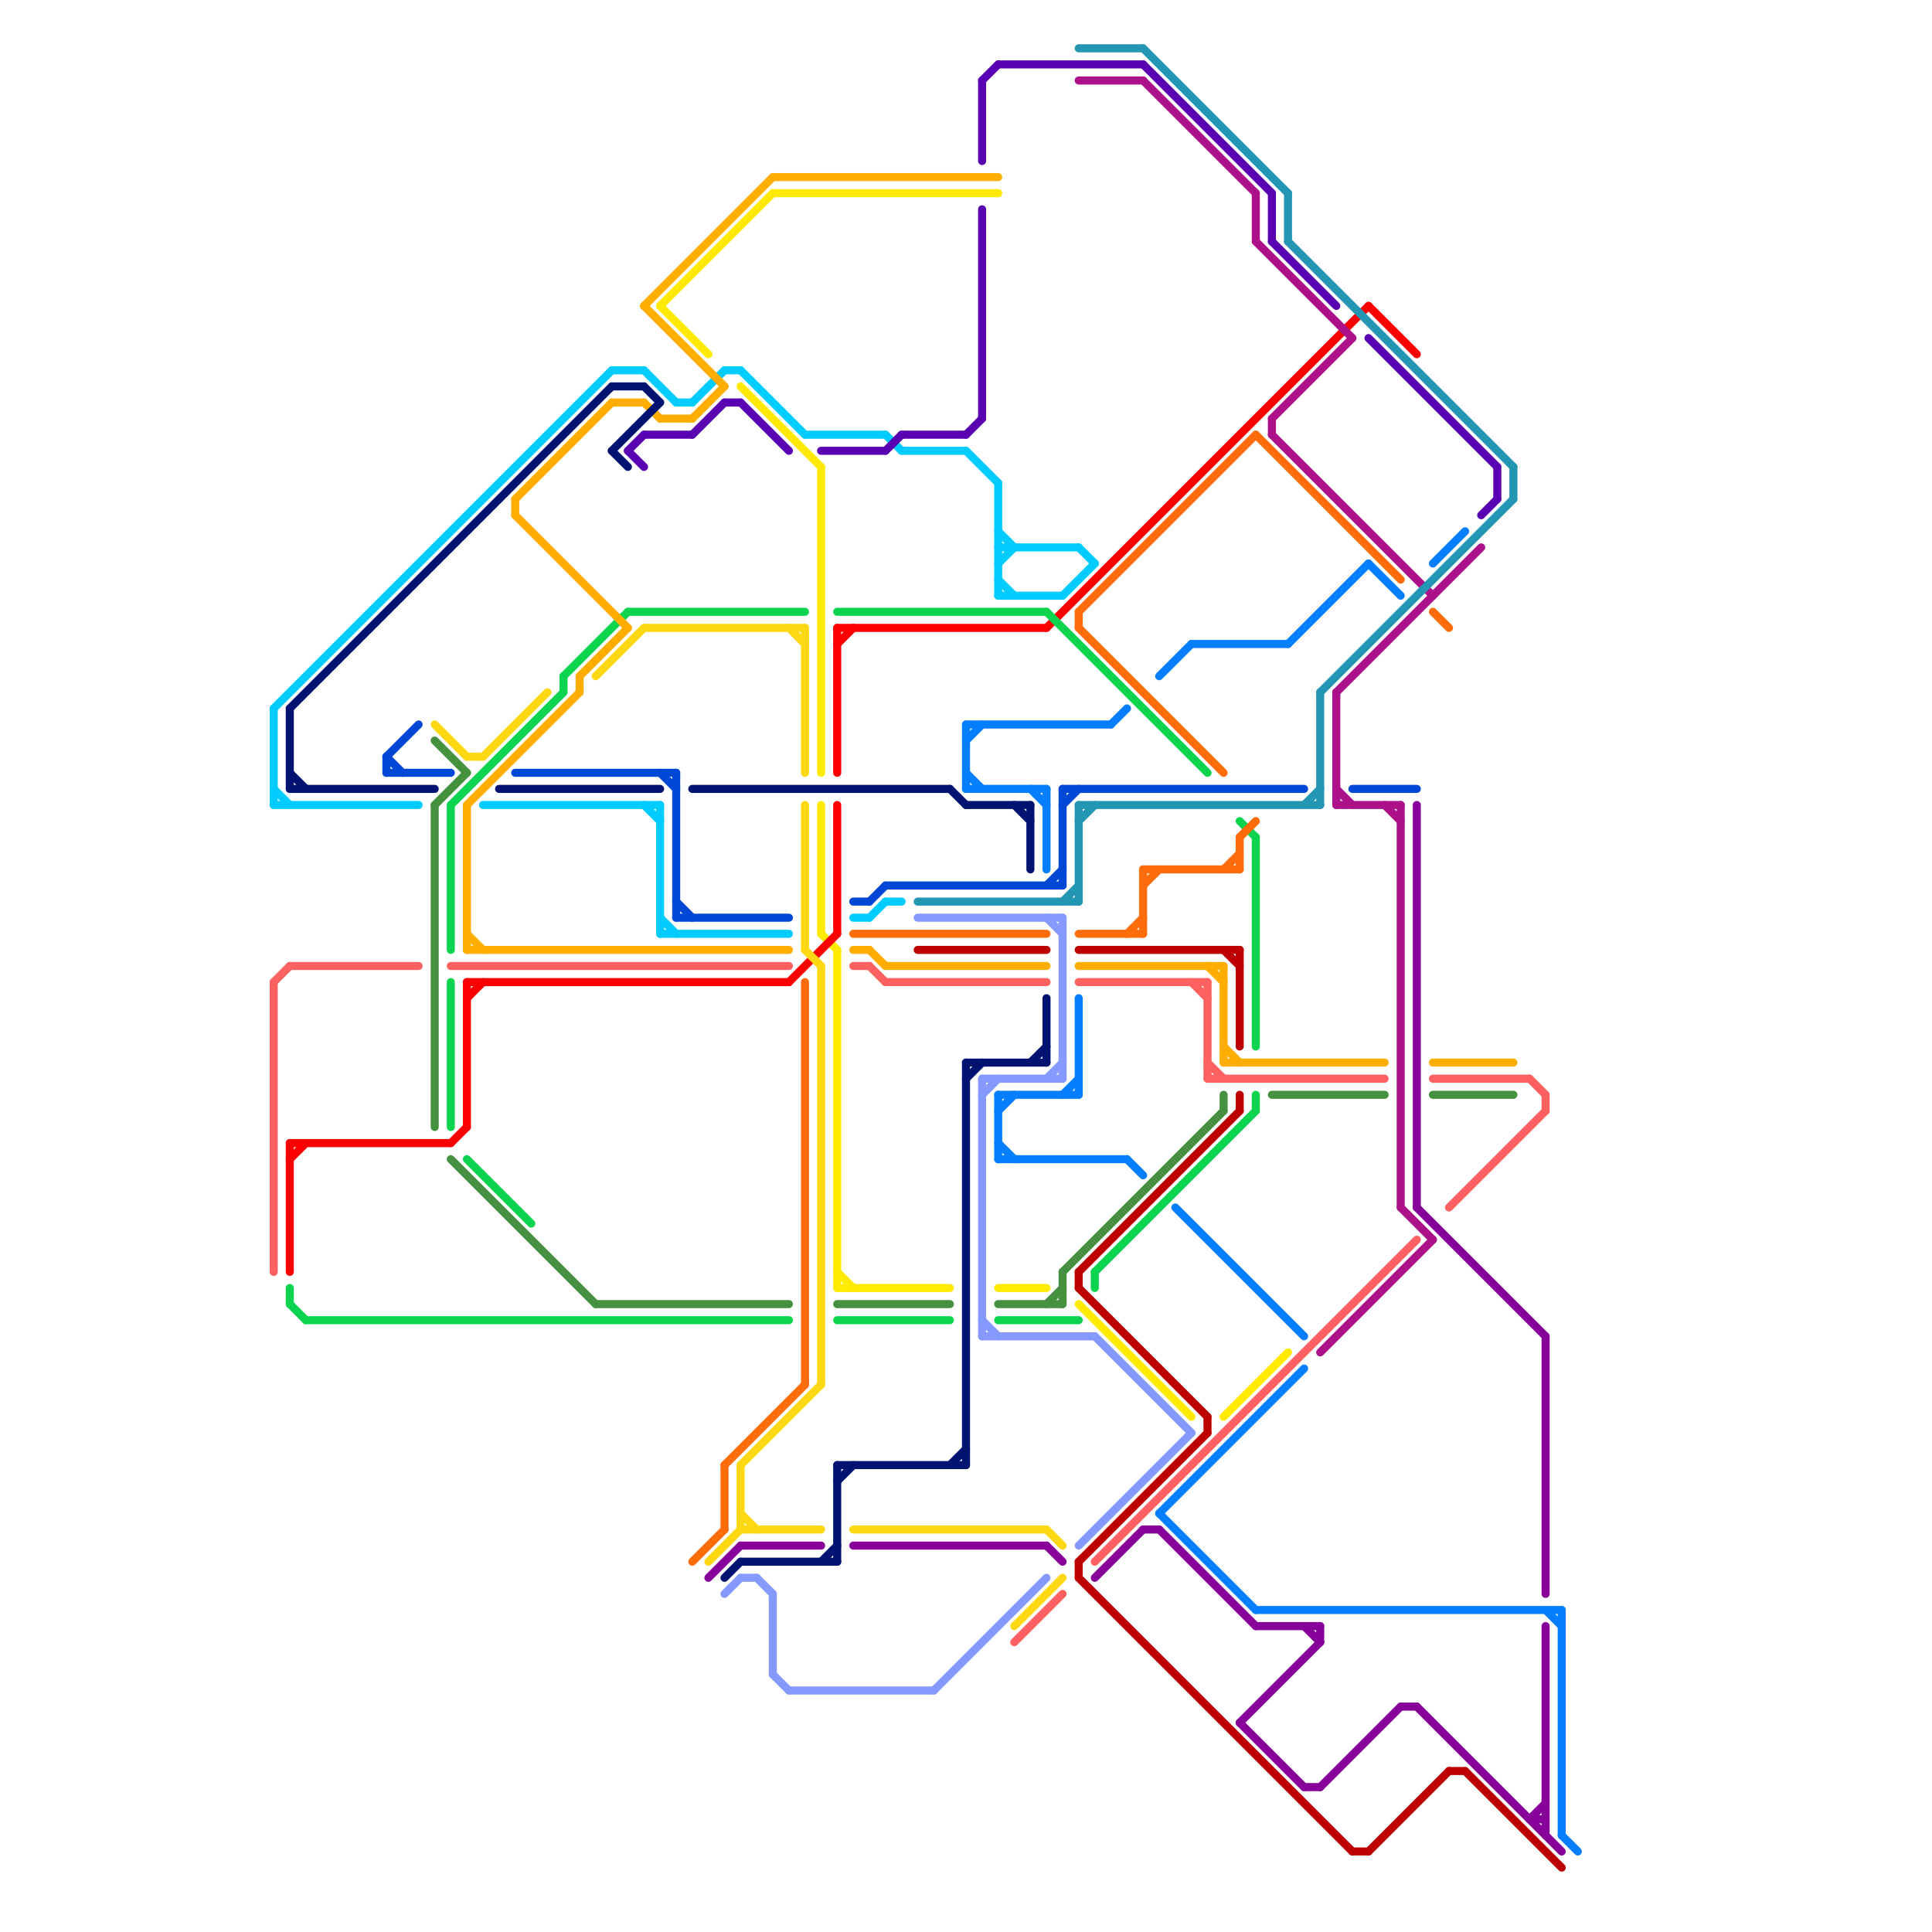 
<svg version="1.1" xmlns="http://www.w3.org/2000/svg" viewBox="0 0 120 120">
<style>line { stroke-width: 0.5; fill: none; stroke-linecap: round; stroke-linejoin: round; } .c0 { stroke: #459140 } .c1 { stroke: #870099 } .c2 { stroke: #ffea00 } .c3 { stroke: #fa0000 } .c4 { stroke: #00ccff } .c5 { stroke: #ac118a } .c6 { stroke: #0cd44f } .c7 { stroke: #057eff } .c8 { stroke: #bd0000 } .c9 { stroke: #2396b3 } .c10 { stroke: #ff6c0a } .c11 { stroke: #ff6161 } .c12 { stroke: #0047d6 } .c13 { stroke: #5900b3 } .c14 { stroke: #ffd814 } .c15 { stroke: #ffae00 } .c16 { stroke: #8599ff } .c17 { stroke: #001370 } .w3 { stroke-width: .5; }</style><line class="c0 " x1="27" y1="50" x2="27" y2="70"/><line class="c0 " x1="65" y1="81" x2="66" y2="80"/><line class="c0 " x1="89" y1="68" x2="94" y2="68"/><line class="c0 " x1="62" y1="81" x2="66" y2="81"/><line class="c0 " x1="79" y1="68" x2="86" y2="68"/><line class="c0 " x1="28" y1="72" x2="37" y2="81"/><line class="c0 " x1="52" y1="81" x2="59" y2="81"/><line class="c0 " x1="66" y1="79" x2="76" y2="69"/><line class="c0 " x1="76" y1="68" x2="76" y2="69"/><line class="c0 " x1="27" y1="46" x2="29" y2="48"/><line class="c0 " x1="27" y1="50" x2="29" y2="48"/><line class="c0 " x1="37" y1="81" x2="49" y2="81"/><line class="c0 " x1="66" y1="79" x2="66" y2="81"/><line class="c1 " x1="53" y1="96" x2="65" y2="96"/><line class="c1 " x1="95" y1="113" x2="96" y2="112"/><line class="c1 " x1="65" y1="96" x2="66" y2="97"/><line class="c1 " x1="87" y1="106" x2="88" y2="106"/><line class="c1 " x1="88" y1="75" x2="96" y2="83"/><line class="c1 " x1="88" y1="50" x2="88" y2="75"/><line class="c1 " x1="82" y1="101" x2="82" y2="102"/><line class="c1 " x1="77" y1="107" x2="82" y2="102"/><line class="c1 " x1="44" y1="98" x2="46" y2="96"/><line class="c1 " x1="88" y1="106" x2="97" y2="115"/><line class="c1 " x1="81" y1="101" x2="82" y2="102"/><line class="c1 " x1="82" y1="111" x2="87" y2="106"/><line class="c1 " x1="81" y1="111" x2="82" y2="111"/><line class="c1 " x1="68" y1="98" x2="71" y2="95"/><line class="c1 " x1="72" y1="95" x2="78" y2="101"/><line class="c1 " x1="46" y1="96" x2="51" y2="96"/><line class="c1 " x1="95" y1="113" x2="96" y2="113"/><line class="c1 " x1="77" y1="107" x2="81" y2="111"/><line class="c1 " x1="71" y1="95" x2="72" y2="95"/><line class="c1 " x1="78" y1="101" x2="82" y2="101"/><line class="c1 " x1="96" y1="83" x2="96" y2="99"/><line class="c1 " x1="96" y1="101" x2="96" y2="114"/><line class="c2 " x1="48" y1="12" x2="62" y2="12"/><line class="c2 " x1="41" y1="19" x2="48" y2="12"/><line class="c2 " x1="46" y1="24" x2="51" y2="29"/><line class="c2 " x1="41" y1="19" x2="44" y2="22"/><line class="c2 " x1="51" y1="58" x2="52" y2="59"/><line class="c2 " x1="52" y1="79" x2="53" y2="80"/><line class="c2 " x1="62" y1="80" x2="65" y2="80"/><line class="c2 " x1="52" y1="59" x2="52" y2="80"/><line class="c2 " x1="52" y1="80" x2="59" y2="80"/><line class="c2 " x1="51" y1="50" x2="51" y2="58"/><line class="c2 " x1="51" y1="29" x2="51" y2="48"/><line class="c2 " x1="76" y1="88" x2="80" y2="84"/><line class="c2 " x1="67" y1="81" x2="74" y2="88"/><line class="c3 " x1="85" y1="19" x2="88" y2="22"/><line class="c3 " x1="18" y1="71" x2="28" y2="71"/><line class="c3 " x1="29" y1="61" x2="29" y2="70"/><line class="c3 " x1="18" y1="72" x2="19" y2="71"/><line class="c3 " x1="49" y1="61" x2="52" y2="58"/><line class="c3 " x1="52" y1="39" x2="52" y2="48"/><line class="c3 " x1="28" y1="71" x2="29" y2="70"/><line class="c3 " x1="29" y1="61" x2="49" y2="61"/><line class="c3 " x1="52" y1="50" x2="52" y2="58"/><line class="c3 " x1="52" y1="39" x2="65" y2="39"/><line class="c3 " x1="18" y1="71" x2="18" y2="79"/><line class="c3 " x1="52" y1="40" x2="53" y2="39"/><line class="c3 " x1="29" y1="62" x2="30" y2="61"/><line class="c3 " x1="65" y1="39" x2="85" y2="19"/><line class="c4 " x1="30" y1="50" x2="41" y2="50"/><line class="c4 " x1="60" y1="28" x2="62" y2="30"/><line class="c4 " x1="41" y1="50" x2="41" y2="58"/><line class="c4 " x1="17" y1="44" x2="17" y2="50"/><line class="c4 " x1="66" y1="37" x2="68" y2="35"/><line class="c4 " x1="62" y1="34" x2="67" y2="34"/><line class="c4 " x1="62" y1="33" x2="63" y2="34"/><line class="c4 " x1="45" y1="23" x2="46" y2="23"/><line class="c4 " x1="43" y1="25" x2="45" y2="23"/><line class="c4 " x1="55" y1="27" x2="56" y2="28"/><line class="c4 " x1="38" y1="23" x2="40" y2="23"/><line class="c4 " x1="54" y1="57" x2="55" y2="56"/><line class="c4 " x1="17" y1="44" x2="38" y2="23"/><line class="c4 " x1="17" y1="49" x2="18" y2="50"/><line class="c4 " x1="62" y1="37" x2="66" y2="37"/><line class="c4 " x1="17" y1="50" x2="26" y2="50"/><line class="c4 " x1="55" y1="56" x2="56" y2="56"/><line class="c4 " x1="50" y1="27" x2="55" y2="27"/><line class="c4 " x1="40" y1="50" x2="41" y2="51"/><line class="c4 " x1="67" y1="34" x2="68" y2="35"/><line class="c4 " x1="41" y1="58" x2="49" y2="58"/><line class="c4 " x1="53" y1="57" x2="54" y2="57"/><line class="c4 " x1="42" y1="25" x2="43" y2="25"/><line class="c4 " x1="40" y1="23" x2="42" y2="25"/><line class="c4 " x1="56" y1="28" x2="60" y2="28"/><line class="c4 " x1="62" y1="35" x2="63" y2="34"/><line class="c4 " x1="46" y1="23" x2="50" y2="27"/><line class="c4 " x1="41" y1="57" x2="42" y2="58"/><line class="c4 " x1="62" y1="36" x2="63" y2="37"/><line class="c4 " x1="62" y1="30" x2="62" y2="37"/><line class="c5 " x1="87" y1="50" x2="87" y2="75"/><line class="c5 " x1="83" y1="43" x2="83" y2="50"/><line class="c5 " x1="78" y1="15" x2="84" y2="21"/><line class="c5 " x1="79" y1="27" x2="89" y2="37"/><line class="c5 " x1="82" y1="84" x2="89" y2="77"/><line class="c5 " x1="67" y1="5" x2="71" y2="5"/><line class="c5 " x1="87" y1="75" x2="89" y2="77"/><line class="c5 " x1="78" y1="12" x2="78" y2="15"/><line class="c5 " x1="83" y1="50" x2="87" y2="50"/><line class="c5 " x1="83" y1="49" x2="84" y2="50"/><line class="c5 " x1="71" y1="5" x2="78" y2="12"/><line class="c5 " x1="79" y1="26" x2="84" y2="21"/><line class="c5 " x1="79" y1="26" x2="79" y2="27"/><line class="c5 " x1="86" y1="50" x2="87" y2="51"/><line class="c5 " x1="83" y1="43" x2="92" y2="34"/><line class="c6 " x1="62" y1="82" x2="67" y2="82"/><line class="c6 " x1="28" y1="50" x2="35" y2="43"/><line class="c6 " x1="39" y1="38" x2="50" y2="38"/><line class="c6 " x1="52" y1="38" x2="65" y2="38"/><line class="c6 " x1="28" y1="50" x2="28" y2="59"/><line class="c6 " x1="78" y1="52" x2="78" y2="65"/><line class="c6 " x1="35" y1="42" x2="39" y2="38"/><line class="c6 " x1="68" y1="79" x2="68" y2="80"/><line class="c6 " x1="68" y1="79" x2="78" y2="69"/><line class="c6 " x1="35" y1="42" x2="35" y2="43"/><line class="c6 " x1="18" y1="81" x2="19" y2="82"/><line class="c6 " x1="18" y1="80" x2="18" y2="81"/><line class="c6 " x1="65" y1="38" x2="75" y2="48"/><line class="c6 " x1="19" y1="82" x2="49" y2="82"/><line class="c6 " x1="77" y1="51" x2="78" y2="52"/><line class="c6 " x1="28" y1="61" x2="28" y2="70"/><line class="c6 " x1="78" y1="68" x2="78" y2="69"/><line class="c6 " x1="52" y1="82" x2="59" y2="82"/><line class="c6 " x1="29" y1="72" x2="33" y2="76"/><line class="c7 " x1="67" y1="62" x2="67" y2="68"/><line class="c7 " x1="73" y1="75" x2="81" y2="83"/><line class="c7 " x1="60" y1="46" x2="61" y2="45"/><line class="c7 " x1="62" y1="72" x2="70" y2="72"/><line class="c7 " x1="72" y1="42" x2="74" y2="40"/><line class="c7 " x1="97" y1="100" x2="97" y2="114"/><line class="c7 " x1="64" y1="49" x2="65" y2="50"/><line class="c7 " x1="65" y1="49" x2="65" y2="54"/><line class="c7 " x1="72" y1="94" x2="78" y2="100"/><line class="c7 " x1="66" y1="68" x2="67" y2="67"/><line class="c7 " x1="60" y1="45" x2="60" y2="49"/><line class="c7 " x1="85" y1="35" x2="87" y2="37"/><line class="c7 " x1="62" y1="68" x2="67" y2="68"/><line class="c7 " x1="96" y1="100" x2="97" y2="101"/><line class="c7 " x1="89" y1="35" x2="91" y2="33"/><line class="c7 " x1="69" y1="45" x2="70" y2="44"/><line class="c7 " x1="60" y1="48" x2="61" y2="49"/><line class="c7 " x1="62" y1="68" x2="62" y2="72"/><line class="c7 " x1="60" y1="45" x2="69" y2="45"/><line class="c7 " x1="74" y1="40" x2="80" y2="40"/><line class="c7 " x1="72" y1="94" x2="81" y2="85"/><line class="c7 " x1="62" y1="71" x2="63" y2="72"/><line class="c7 " x1="70" y1="72" x2="71" y2="73"/><line class="c7 " x1="97" y1="114" x2="98" y2="115"/><line class="c7 " x1="60" y1="49" x2="65" y2="49"/><line class="c7 " x1="62" y1="69" x2="63" y2="68"/><line class="c7 " x1="80" y1="40" x2="85" y2="35"/><line class="c7 " x1="78" y1="100" x2="97" y2="100"/><line class="c8 " x1="67" y1="59" x2="77" y2="59"/><line class="c8 " x1="75" y1="88" x2="75" y2="89"/><line class="c8 " x1="57" y1="59" x2="65" y2="59"/><line class="c8 " x1="67" y1="97" x2="67" y2="98"/><line class="c8 " x1="67" y1="79" x2="77" y2="69"/><line class="c8 " x1="77" y1="59" x2="77" y2="65"/><line class="c8 " x1="77" y1="68" x2="77" y2="69"/><line class="c8 " x1="85" y1="115" x2="90" y2="110"/><line class="c8 " x1="67" y1="98" x2="84" y2="115"/><line class="c8 " x1="76" y1="59" x2="77" y2="60"/><line class="c8 " x1="84" y1="115" x2="85" y2="115"/><line class="c8 " x1="67" y1="79" x2="67" y2="80"/><line class="c8 " x1="67" y1="80" x2="75" y2="88"/><line class="c8 " x1="67" y1="97" x2="75" y2="89"/><line class="c8 " x1="90" y1="110" x2="91" y2="110"/><line class="c8 " x1="91" y1="110" x2="97" y2="116"/><line class="c9 " x1="94" y1="29" x2="94" y2="31"/><line class="c9 " x1="57" y1="56" x2="67" y2="56"/><line class="c9 " x1="67" y1="50" x2="82" y2="50"/><line class="c9 " x1="81" y1="50" x2="82" y2="49"/><line class="c9 " x1="82" y1="43" x2="82" y2="50"/><line class="c9 " x1="82" y1="43" x2="94" y2="31"/><line class="c9 " x1="71" y1="3" x2="80" y2="12"/><line class="c9 " x1="67" y1="51" x2="68" y2="50"/><line class="c9 " x1="80" y1="15" x2="94" y2="29"/><line class="c9 " x1="66" y1="56" x2="67" y2="55"/><line class="c9 " x1="67" y1="3" x2="71" y2="3"/><line class="c9 " x1="80" y1="12" x2="80" y2="15"/><line class="c9 " x1="67" y1="50" x2="67" y2="56"/><line class="c10 " x1="71" y1="54" x2="71" y2="58"/><line class="c10 " x1="76" y1="54" x2="77" y2="53"/><line class="c10 " x1="50" y1="61" x2="50" y2="86"/><line class="c10 " x1="53" y1="58" x2="65" y2="58"/><line class="c10 " x1="43" y1="97" x2="45" y2="95"/><line class="c10 " x1="70" y1="58" x2="71" y2="57"/><line class="c10 " x1="89" y1="38" x2="90" y2="39"/><line class="c10 " x1="67" y1="58" x2="71" y2="58"/><line class="c10 " x1="67" y1="39" x2="76" y2="48"/><line class="c10 " x1="78" y1="27" x2="87" y2="36"/><line class="c10 " x1="67" y1="38" x2="78" y2="27"/><line class="c10 " x1="45" y1="91" x2="50" y2="86"/><line class="c10 " x1="71" y1="54" x2="77" y2="54"/><line class="c10 " x1="71" y1="55" x2="72" y2="54"/><line class="c10 " x1="67" y1="38" x2="67" y2="39"/><line class="c10 " x1="45" y1="91" x2="45" y2="95"/><line class="c10 " x1="77" y1="52" x2="78" y2="51"/><line class="c10 " x1="77" y1="52" x2="77" y2="54"/><line class="c11 " x1="68" y1="97" x2="88" y2="77"/><line class="c11 " x1="96" y1="68" x2="96" y2="69"/><line class="c11 " x1="17" y1="61" x2="18" y2="60"/><line class="c11 " x1="74" y1="61" x2="75" y2="62"/><line class="c11 " x1="75" y1="61" x2="75" y2="67"/><line class="c11 " x1="95" y1="67" x2="96" y2="68"/><line class="c11 " x1="67" y1="61" x2="75" y2="61"/><line class="c11 " x1="75" y1="67" x2="86" y2="67"/><line class="c11 " x1="63" y1="102" x2="66" y2="99"/><line class="c11 " x1="54" y1="60" x2="55" y2="61"/><line class="c11 " x1="28" y1="60" x2="49" y2="60"/><line class="c11 " x1="55" y1="61" x2="65" y2="61"/><line class="c11 " x1="90" y1="75" x2="96" y2="69"/><line class="c11 " x1="17" y1="61" x2="17" y2="79"/><line class="c11 " x1="18" y1="60" x2="26" y2="60"/><line class="c11 " x1="89" y1="67" x2="95" y2="67"/><line class="c11 " x1="75" y1="66" x2="76" y2="67"/><line class="c11 " x1="53" y1="60" x2="54" y2="60"/><line class="c12 " x1="66" y1="50" x2="67" y2="49"/><line class="c12 " x1="32" y1="48" x2="42" y2="48"/><line class="c12 " x1="42" y1="57" x2="49" y2="57"/><line class="c12 " x1="53" y1="56" x2="54" y2="56"/><line class="c12 " x1="42" y1="48" x2="42" y2="57"/><line class="c12 " x1="84" y1="49" x2="88" y2="49"/><line class="c12 " x1="24" y1="47" x2="26" y2="45"/><line class="c12 " x1="24" y1="47" x2="25" y2="48"/><line class="c12 " x1="66" y1="49" x2="66" y2="55"/><line class="c12 " x1="41" y1="48" x2="42" y2="49"/><line class="c12 " x1="24" y1="47" x2="24" y2="48"/><line class="c12 " x1="66" y1="49" x2="81" y2="49"/><line class="c12 " x1="54" y1="56" x2="55" y2="55"/><line class="c12 " x1="65" y1="55" x2="66" y2="54"/><line class="c12 " x1="42" y1="56" x2="43" y2="57"/><line class="c12 " x1="55" y1="55" x2="66" y2="55"/><line class="c12 " x1="24" y1="48" x2="28" y2="48"/><line class="c13 " x1="39" y1="28" x2="40" y2="29"/><line class="c13 " x1="40" y1="27" x2="43" y2="27"/><line class="c13 " x1="55" y1="28" x2="56" y2="27"/><line class="c13 " x1="56" y1="27" x2="60" y2="27"/><line class="c13 " x1="43" y1="27" x2="45" y2="25"/><line class="c13 " x1="93" y1="29" x2="93" y2="31"/><line class="c13 " x1="61" y1="5" x2="61" y2="10"/><line class="c13 " x1="46" y1="25" x2="49" y2="28"/><line class="c13 " x1="71" y1="4" x2="79" y2="12"/><line class="c13 " x1="51" y1="28" x2="55" y2="28"/><line class="c13 " x1="60" y1="27" x2="61" y2="26"/><line class="c13 " x1="45" y1="25" x2="46" y2="25"/><line class="c13 " x1="61" y1="13" x2="61" y2="26"/><line class="c13 " x1="62" y1="4" x2="71" y2="4"/><line class="c13 " x1="79" y1="15" x2="83" y2="19"/><line class="c13 " x1="92" y1="32" x2="93" y2="31"/><line class="c13 " x1="61" y1="5" x2="62" y2="4"/><line class="c13 " x1="39" y1="28" x2="40" y2="27"/><line class="c13 " x1="85" y1="21" x2="93" y2="29"/><line class="c13 " x1="79" y1="12" x2="79" y2="15"/><line class="c14 " x1="46" y1="95" x2="51" y2="95"/><line class="c14 " x1="53" y1="95" x2="65" y2="95"/><line class="c14 " x1="29" y1="47" x2="30" y2="47"/><line class="c14 " x1="51" y1="60" x2="51" y2="86"/><line class="c14 " x1="46" y1="91" x2="51" y2="86"/><line class="c14 " x1="27" y1="45" x2="29" y2="47"/><line class="c14 " x1="50" y1="50" x2="50" y2="59"/><line class="c14 " x1="46" y1="91" x2="46" y2="95"/><line class="c14 " x1="30" y1="47" x2="34" y2="43"/><line class="c14 " x1="44" y1="97" x2="46" y2="95"/><line class="c14 " x1="63" y1="101" x2="66" y2="98"/><line class="c14 " x1="65" y1="95" x2="66" y2="96"/><line class="c14 " x1="49" y1="39" x2="50" y2="40"/><line class="c14 " x1="46" y1="94" x2="47" y2="95"/><line class="c14 " x1="50" y1="39" x2="50" y2="48"/><line class="c14 " x1="50" y1="59" x2="51" y2="60"/><line class="c14 " x1="40" y1="39" x2="50" y2="39"/><line class="c14 " x1="37" y1="42" x2="40" y2="39"/><line class="c15 " x1="40" y1="19" x2="48" y2="11"/><line class="c15 " x1="32" y1="31" x2="32" y2="32"/><line class="c15 " x1="55" y1="60" x2="65" y2="60"/><line class="c15 " x1="40" y1="25" x2="41" y2="26"/><line class="c15 " x1="54" y1="59" x2="55" y2="60"/><line class="c15 " x1="29" y1="50" x2="29" y2="59"/><line class="c15 " x1="29" y1="58" x2="30" y2="59"/><line class="c15 " x1="76" y1="66" x2="86" y2="66"/><line class="c15 " x1="38" y1="25" x2="40" y2="25"/><line class="c15 " x1="29" y1="50" x2="36" y2="43"/><line class="c15 " x1="43" y1="26" x2="45" y2="24"/><line class="c15 " x1="48" y1="11" x2="62" y2="11"/><line class="c15 " x1="29" y1="59" x2="49" y2="59"/><line class="c15 " x1="32" y1="32" x2="39" y2="39"/><line class="c15 " x1="89" y1="66" x2="94" y2="66"/><line class="c15 " x1="32" y1="31" x2="38" y2="25"/><line class="c15 " x1="41" y1="26" x2="43" y2="26"/><line class="c15 " x1="36" y1="42" x2="36" y2="43"/><line class="c15 " x1="36" y1="42" x2="39" y2="39"/><line class="c15 " x1="76" y1="65" x2="77" y2="66"/><line class="c15 " x1="67" y1="60" x2="76" y2="60"/><line class="c15 " x1="76" y1="60" x2="76" y2="66"/><line class="c15 " x1="53" y1="59" x2="54" y2="59"/><line class="c15 " x1="75" y1="60" x2="76" y2="61"/><line class="c15 " x1="40" y1="19" x2="45" y2="24"/><line class="c16 " x1="57" y1="57" x2="66" y2="57"/><line class="c16 " x1="61" y1="68" x2="62" y2="67"/><line class="c16 " x1="65" y1="57" x2="66" y2="58"/><line class="c16 " x1="48" y1="104" x2="49" y2="105"/><line class="c16 " x1="61" y1="83" x2="68" y2="83"/><line class="c16 " x1="66" y1="57" x2="66" y2="67"/><line class="c16 " x1="49" y1="105" x2="58" y2="105"/><line class="c16 " x1="58" y1="105" x2="65" y2="98"/><line class="c16 " x1="61" y1="82" x2="62" y2="83"/><line class="c16 " x1="61" y1="67" x2="66" y2="67"/><line class="c16 " x1="61" y1="67" x2="61" y2="83"/><line class="c16 " x1="48" y1="99" x2="48" y2="104"/><line class="c16 " x1="45" y1="99" x2="46" y2="98"/><line class="c16 " x1="67" y1="96" x2="74" y2="89"/><line class="c16 " x1="47" y1="98" x2="48" y2="99"/><line class="c16 " x1="46" y1="98" x2="47" y2="98"/><line class="c16 " x1="65" y1="67" x2="66" y2="66"/><line class="c16 " x1="68" y1="83" x2="74" y2="89"/><line class="c17 " x1="51" y1="97" x2="52" y2="96"/><line class="c17 " x1="38" y1="24" x2="40" y2="24"/><line class="c17 " x1="52" y1="91" x2="52" y2="97"/><line class="c17 " x1="65" y1="62" x2="65" y2="66"/><line class="c17 " x1="38" y1="28" x2="39" y2="29"/><line class="c17 " x1="59" y1="49" x2="60" y2="50"/><line class="c17 " x1="60" y1="50" x2="64" y2="50"/><line class="c17 " x1="40" y1="24" x2="41" y2="25"/><line class="c17 " x1="63" y1="50" x2="64" y2="51"/><line class="c17 " x1="60" y1="67" x2="61" y2="66"/><line class="c17 " x1="46" y1="97" x2="52" y2="97"/><line class="c17 " x1="31" y1="49" x2="41" y2="49"/><line class="c17 " x1="59" y1="91" x2="60" y2="90"/><line class="c17 " x1="18" y1="49" x2="27" y2="49"/><line class="c17 " x1="64" y1="66" x2="65" y2="65"/><line class="c17 " x1="45" y1="98" x2="46" y2="97"/><line class="c17 " x1="52" y1="91" x2="60" y2="91"/><line class="c17 " x1="60" y1="66" x2="65" y2="66"/><line class="c17 " x1="38" y1="28" x2="41" y2="25"/><line class="c17 " x1="18" y1="44" x2="18" y2="49"/><line class="c17 " x1="52" y1="92" x2="53" y2="91"/><line class="c17 " x1="64" y1="50" x2="64" y2="54"/><line class="c17 " x1="18" y1="44" x2="38" y2="24"/><line class="c17 " x1="43" y1="49" x2="59" y2="49"/><line class="c17 " x1="60" y1="66" x2="60" y2="91"/><line class="c17 " x1="18" y1="48" x2="19" y2="49"/>


</svg>

